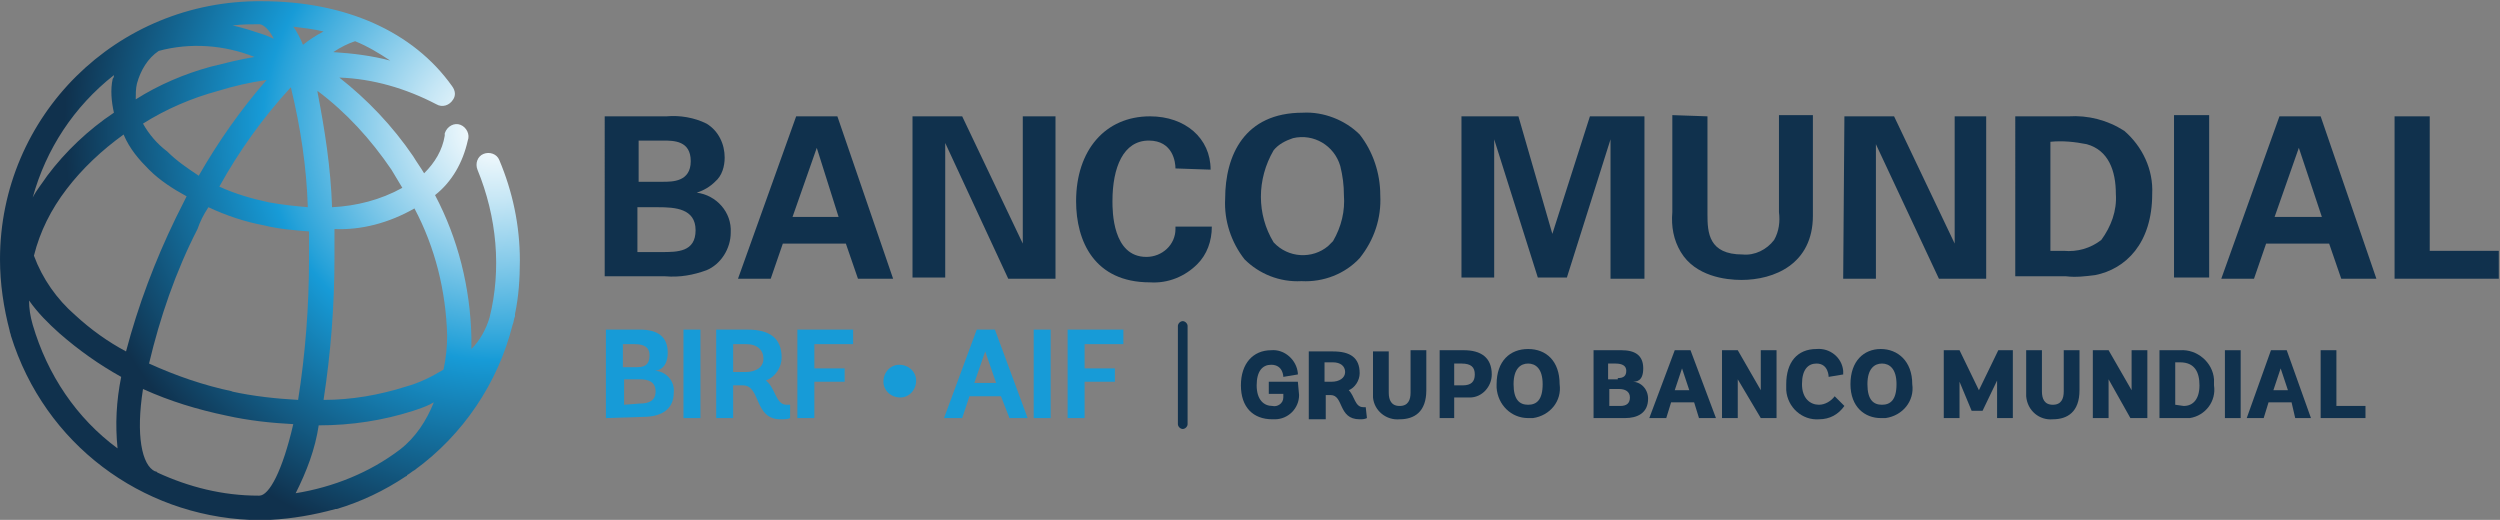 <?xml version="1.0" encoding="utf-8"?>
<!-- Generator: Adobe Illustrator 24.2.3, SVG Export Plug-In . SVG Version: 6.00 Build 0)  -->
<svg version="1.1" id="Capa_1" xmlns="http://www.w3.org/2000/svg" xmlns:xlink="http://www.w3.org/1999/xlink" x="0px" y="0px"
	 viewBox="0 0 206.3 42.9" style="enable-background:new 0 0 206.3 42.9;" xml:space="preserve">
<rect x="0" y="0" width="206.3" height="42.9" fill="#808080" stroke="none"/>
<style type="text/css">
	.st0{fill:url(#SVGID_1_);}
	.st1{fill:#10314D;}
	.st2{fill:#179BD7;}
</style>
<g id="Capa_2_1_">
	<g id="Capa_1-2">
		<g id="Grupo_692">
			<radialGradient id="SVGID_1_" cx="40.9" cy="10.529" r="35.582" gradientUnits="userSpaceOnUse">
				<stop  offset="0" style="stop-color:#FFFFFF"/>
				<stop  offset="6.000000e-02" style="stop-color:#EFF8FC"/>
				<stop  offset="0.17" style="stop-color:#C5E6F5"/>
				<stop  offset="0.32" style="stop-color:#82C9E9"/>
				<stop  offset="0.51" style="stop-color:#27A2D9"/>
				<stop  offset="0.54" style="stop-color:#179BD7"/>
				<stop  offset="1" style="stop-color:#10314D"/>
			</radialGradient>
			<path class="st0" d="M0.9,27.7L0.9,27.7c2.8,9,10.8,14.8,19.7,15.2h1.7c1.8-0.1,3.6-0.4,5.4-0.9c0,0,0,0,0.1,0
				c2-0.6,3.9-1.5,5.7-2.7c0,0,0.1,0,0.1-0.1c0.2-0.1,0.4-0.3,0.6-0.4c4-2.9,6.9-7.2,8.1-12c0.1-0.2,0.1-0.5,0.2-0.7
				c0,0,0-0.1,0-0.2c0.3-1.4,0.4-2.9,0.4-4.4c0-2.9-0.6-5.7-1.7-8.3c-0.2-0.5-0.8-0.7-1.3-0.5c-0.5,0.2-0.7,0.8-0.5,1.3
				c1.6,3.9,2,8.2,1,12.2c-0.3,1-0.8,1.9-1.5,2.6c0-0.3,0-0.7,0-1c-0.1-4.1-1.1-8.1-3-11.7c1.4-1.1,2.3-2.7,2.7-4.5
				c0.2-0.5-0.1-1.1-0.6-1.3c-0.5-0.2-1.1,0.1-1.3,0.7v0.2c-0.2,1.2-0.8,2.2-1.7,3.1c-0.3-0.5-0.6-0.9-0.9-1.4
				c-1.7-2.5-3.8-4.7-6.1-6.5c2.8,0.1,5.5,0.9,8,2.2c0.5,0.3,1.1,0.1,1.4-0.4c0.2-0.3,0.2-0.7-0.1-1.1c-3.2-4.5-8.8-7-15.7-7
				C9.6,0,0,9.6,0,21.4c0,2,0.3,4,0.8,5.9C0.8,27.4,0.9,27.6,0.9,27.7z M21.4,40.9h-0.1c-2.9,0-5.7-0.7-8.3-1.9
				c-0.1-0.1-0.1-0.1-0.2-0.1c-1.1-0.5-1.6-3-1-6.8c2.2,1,4.5,1.7,6.9,2.2c1.8,0.4,3.6,0.6,5.5,0.7C23.3,38.9,22.2,40.9,21.4,40.9z
				 M17.2,17.1c1.5,0.7,3,1.2,4.6,1.5c1.2,0.3,2.5,0.4,3.7,0.5c0,0.8,0,1.5,0,2.3c0,3.9-0.3,7.8-0.9,11.6c-1.8-0.1-3.7-0.3-5.5-0.7
				l0.1,0c-2.4-0.5-4.7-1.3-6.9-2.3c0.9-3.8,2.2-7.6,4-11.1C16.5,18.3,16.8,17.7,17.2,17.1z M13.8,12.5L13.8,12.5
				c-0.8-0.6-1.5-1.4-2-2.3c1.9-1.2,4-2.1,6.2-2.7c1.3-0.4,2.6-0.7,4-0.9c-2.1,2.4-4,5.1-5.6,7.9C15.5,13.9,14.6,13.3,13.8,12.5z
				 M33,37.1c-2.5,1.9-5.5,3.1-8.6,3.6c0.9-1.8,1.6-3.6,1.9-5.6l0,0c2.7,0,5.3-0.4,7.8-1.2c0.6-0.2,1.2-0.4,1.7-0.7
				C35.2,34.7,34.3,36.1,33,37.1z M34.2,17.2c1.7,3.2,2.6,6.8,2.7,10.5c0,0.9-0.1,1.9-0.3,2.8c-1,0.6-2,1.1-3.1,1.4
				c-2.2,0.7-4.5,1.1-6.8,1.1c0.6-3.9,0.9-7.8,0.9-11.7h0c0-0.8,0-1.6,0-2.4C29.8,19,32.1,18.4,34.2,17.2z M32.3,14
				c0.3,0.5,0.6,1,0.9,1.5c-1.8,1-3.8,1.5-5.8,1.6c-0.1-3.2-0.6-6.4-1.2-9.5l0-0.1C28.6,9.3,30.6,11.5,32.3,14z M27.5,4.3
				c0.6-0.4,1.2-0.7,1.8-0.9c1,0.4,2,1,2.9,1.6C30.7,4.6,29.1,4.4,27.5,4.3L27.5,4.3z M25,3.7c-0.2-0.5-0.5-1.1-0.8-1.5
				c0.8,0.1,1.7,0.2,2.5,0.4C26.1,2.9,25.5,3.3,25,3.7z M25.4,17.1c-1.1-0.1-2.1-0.2-3.2-0.4c-1.4-0.3-2.8-0.7-4.1-1.3
				c1.6-2.9,3.6-5.7,5.9-8.2C24.8,10.5,25.3,13.8,25.4,17.1z M21.4,2c0.3,0,0.8,0.4,1.2,1.2l-0.7-0.3h0c-0.9-0.3-1.8-0.6-2.7-0.8
				C20,2,20.7,2,21.4,2z M11.3,6.9c0.3-1.1,0.9-2.1,1.8-2.7c2.6-0.7,5.4-0.5,7.9,0.5c-1.2,0.2-2.4,0.5-3.6,0.8
				c-2.2,0.6-4.3,1.5-6.2,2.7C11.2,7.8,11.2,7.3,11.3,6.9z M12.3,14c0.9,0.9,2,1.6,3.1,2.2c-0.3,0.6-0.6,1.2-0.9,1.8
				c-1.7,3.5-3.1,7.2-4.1,11c-1.5-0.8-2.9-1.8-4.2-3v0c-1.5-1.3-2.7-3-3.4-4.9c0.5-2,1.4-3.8,2.7-5.5c1.3-1.7,2.9-3.2,4.7-4.5
				C10.7,12.3,11.5,13.2,12.3,14z M9.4,6.2c0,0.1,0,0.2-0.1,0.3C9.1,7.4,9.2,8.4,9.4,9.3c-2.1,1.4-4,3.2-5.5,5.2
				c-0.4,0.6-0.9,1.2-1.2,1.8C3.8,12.3,6.1,8.8,9.4,6.2z M4.9,27.5c1.6,1.4,3.3,2.6,5.1,3.6C9.6,33.1,9.5,35,9.7,37
				c-3.4-2.5-5.8-6.1-7-10.2l0,0c-0.2-0.7-0.3-1.3-0.3-2C3.1,25.8,4,26.7,4.9,27.5z"/>
			<g id="Grupo_691">
				<path id="Trazado_13833" class="st1" d="M97.6,35.4c-0.2,0-0.4-0.2-0.4-0.4v0l0,0v-8.1c0-0.2,0.2-0.4,0.4-0.4s0.4,0.2,0.4,0.4
					l0,0V35C98,35.2,97.8,35.4,97.6,35.4L97.6,35.4L97.6,35.4"/>
				<path id="Trazado_13834" class="st2" d="M50,34.5v-7.3h2.8c1.5,0,2.3,0.6,2.3,1.9s-0.8,1.5-1.1,1.5l0,0c0.9,0,1.7,0.8,1.6,1.8
					c0,1.5-1.2,2-2.5,2L50,34.5z M52.6,30.3c0.8,0,1-0.4,1-1s-0.4-0.9-1.2-0.9h-1v1.9L52.6,30.3z M52.8,33.3c0.7,0,1.3-0.2,1.3-1
					s-0.6-1-1.3-1h-1.3v2.1L52.8,33.3z"/>
				<rect id="Rectángulo_1080" x="56.4" y="27.2" class="st2" width="1.4" height="7.3"/>
				<path id="Trazado_13835" class="st2" d="M65.2,34.5c-0.2,0.1-0.5,0.1-0.8,0.1c-2.2,0-1.6-2.8-3.1-2.8h-0.8v2.7h-1.4v-7.3h2.6
					c1.8,0,2.8,0.7,2.8,2.3c0,0.8-0.5,1.6-1.3,1.9c0.8,0.6,0.8,2,1.7,2h0.3V34.5z M61.5,30.7c0.9,0,1.5-0.4,1.5-1.1
					s-0.5-1.2-1.4-1.2h-1.1v2.3H61.5z"/>
				<path id="Trazado_13836" class="st2" d="M65.8,34.5v-7.3h4.6v1.2h-3.2v2h2.5v1.1h-2.5v3L65.8,34.5z"/>
				<path id="Trazado_13837" class="st2" d="M74.3,32.8c-0.8,0-1.4-0.6-1.4-1.3c0-0.8,0.6-1.4,1.3-1.4c0.8,0,1.4,0.6,1.4,1.3
					c0,0,0,0,0,0C75.6,32.2,75,32.8,74.3,32.8"/>
				<path id="Trazado_13838" class="st2" d="M82.6,32.7h-2.6l-0.6,1.8h-1.5l2.7-7.3h1.5l2.7,7.3h-1.5L82.6,32.7z M80.4,31.6h1.8
					L81.3,29L80.4,31.6z"/>
				<rect id="Rectángulo_1081" x="85.3" y="27.2" class="st2" width="1.4" height="7.3"/>
				<path id="Trazado_13839" class="st2" d="M88.1,34.5v-7.3h4.6v1.2h-3.2v2H92v1.1h-2.5v3L88.1,34.5z"/>
				<path id="Trazado_13840" class="st1" d="M107.2,32.6c0,1.1-0.9,2-2,2H105c-1.6,0-2.6-1-2.6-2.8s1-2.9,2.5-2.9
					c1.1-0.1,2.1,0.8,2.2,1.9c0,0,0,0,0,0.1l0,0l-1.2,0.2c0,0,0-1-1-1c-0.7,0-1.2,0.5-1.2,1.7c0,1.2,0.6,1.7,1.3,1.7
					c0.4,0.1,0.9-0.2,0.9-0.7c0,0,0,0,0,0c0-0.1,0-0.1,0-0.2v-0.1h-1.2v-1h2.4L107.2,32.6z"/>
				<path id="Trazado_13841" class="st1" d="M112.8,34.5c-0.2,0.1-0.4,0.1-0.6,0.1c-1.8,0-1.3-2-2.4-2h-0.4v2H108V29h2
					c1.4,0,2.2,0.5,2.2,1.8c0,0.6-0.4,1.2-0.9,1.4c0.5,0.5,0.5,1.4,1.2,1.4h0.2L112.8,34.5z M109.9,31.5c0.6,0,1.1-0.3,1.1-0.8
					s-0.4-0.8-1-0.8h-0.7v1.6L109.9,31.5z"/>
				<path id="Trazado_13842" class="st1" d="M116.4,28.9h1.3v3.3c0,1.8-1,2.4-2.2,2.4c-1.1,0.1-2.1-0.7-2.2-1.8c0,0,0,0,0,0
					c0-0.2,0-0.3,0-0.5v-3.3h1.3v3.4c0,0.6,0.2,1.1,0.9,1.1s0.9-0.5,0.9-1.1L116.4,28.9z"/>
				<path id="Trazado_13843" class="st1" d="M118.8,34.5v-5.6h2c1.4,0,2.3,0.6,2.3,2c0,1-0.8,1.9-1.8,1.9c0,0,0,0,0,0
					c-0.1,0-0.2,0-0.3,0H120v1.7L118.8,34.5z M120.7,31.8c0.7,0,1-0.3,1-0.9s-0.3-0.9-1.1-0.9H120v1.8H120.7z"/>
				<path id="Trazado_13844" class="st1" d="M123.5,31.7c0-1.9,1.1-2.9,2.6-2.9s2.6,1,2.6,2.9c0.2,1.4-0.8,2.6-2.2,2.8c0,0,0,0,0,0
					c-0.1,0-0.3,0-0.4,0c-1.4,0-2.5-1.1-2.6-2.5C123.5,32,123.5,31.8,123.5,31.7 M127.3,31.7c0-1.3-0.6-1.7-1.2-1.7
					s-1.2,0.4-1.2,1.7s0.5,1.7,1.2,1.7S127.3,33,127.3,31.7"/>
				<path id="Trazado_13845" class="st1" d="M131.5,34.5v-5.6h2.3c1.1,0,1.8,0.4,1.8,1.5s-0.6,1.1-0.9,1.1l0,0
					c0.7,0,1.3,0.6,1.3,1.4c0,0,0,0,0,0c0,1.2-0.9,1.6-1.9,1.6L131.5,34.5z M133.5,31.2c0.5,0,0.7-0.2,0.7-0.6s-0.3-0.6-0.9-0.6
					h-0.6v1.3H133.5z M133.7,33.5c0.5,0,0.8-0.2,0.8-0.7s-0.4-0.7-0.9-0.7h-0.8v1.4H133.7z"/>
				<path id="Trazado_13846" class="st1" d="M139.8,33.2h-1.9l-0.4,1.3h-1.4l2.1-5.6h1.3l2.1,5.6h-1.4L139.8,33.2z M138.2,32.2h1.2
					l-0.6-1.8L138.2,32.2z"/>
				<path id="Trazado_13847" class="st1" d="M145.3,34.5l-1.9-3.2v3.2h-1.3v-5.6h1.3l1.9,3.3v-3.3h1.3v5.6H145.3z"/>
				<path id="Trazado_13848" class="st1" d="M152.2,33.5c-0.5,0.7-1.2,1.1-2.1,1.1c-1.4,0.1-2.6-1-2.7-2.4c0-0.2,0-0.3,0-0.5
					c0-1.8,0.9-2.9,2.5-2.9c1.1-0.1,2.1,0.7,2.2,1.8c0,0,0,0,0,0.1c0,0.1,0,0.1,0,0.2l-1.2,0.2c0,0,0-1.1-1-1.1
					c-0.7,0-1.2,0.5-1.2,1.7s0.7,1.7,1.4,1.7c0.5,0,1-0.3,1.3-0.7L152.2,33.5z"/>
				<path id="Trazado_13849" class="st1" d="M152.7,31.7c0-1.9,1.1-2.9,2.5-2.9s2.6,1,2.6,2.9c0.2,1.4-0.8,2.6-2.2,2.8c0,0,0,0,0,0
					c-0.1,0-0.3,0-0.4,0C153.9,34.5,152.7,33.6,152.7,31.7 M156.5,31.7c0-1.3-0.6-1.7-1.2-1.7s-1.2,0.4-1.2,1.7s0.5,1.7,1.2,1.7
					S156.5,33,156.5,31.7"/>
				<path id="Trazado_13850" class="st1" d="M161.7,31.5v3h-1.3v-5.6h1.3l1.6,3.3l1.6-3.3h1.2v5.6h-1.3v-3.1l-1.2,2.5h-0.9
					L161.7,31.5z"/>
				<path id="Trazado_13851" class="st1" d="M170.3,28.9h1.3v3.3c0,1.8-1,2.4-2.2,2.4c-1.1,0.1-2.1-0.7-2.2-1.9c0,0,0,0,0,0
					c0-0.2,0-0.3,0-0.5v-3.3h1.3v3.4c0,0.6,0.2,1.1,0.9,1.1s0.9-0.5,0.9-1.1L170.3,28.9z"/>
				<path id="Trazado_13852" class="st1" d="M175.8,34.5l-1.8-3.2v3.2h-1.3v-5.6h1.3l1.9,3.3v-3.3h1.3v5.6H175.8z"/>
				<path id="Trazado_13853" class="st1" d="M178.2,34.5v-5.6h1.7c1.4-0.1,2.7,1,2.8,2.4c0,0.2,0,0.3,0,0.5c0.2,1.3-0.7,2.5-2,2.7
					c0,0,0,0,0,0c-0.2,0-0.4,0-0.5,0L178.2,34.5z M180.2,33.5c0.8,0,1.3-0.6,1.3-1.7s-0.4-1.9-1.6-1.9h-0.4v3.5L180.2,33.5z"/>
				<rect id="Rectángulo_1082" x="183.6" y="28.9" class="st1" width="1.3" height="5.6"/>
				<path id="Trazado_13854" class="st1" d="M189.1,33.2h-1.9l-0.4,1.3h-1.4l2-5.6h1.3l2,5.6h-1.3L189.1,33.2z M187.6,32.2h1.2
					l-0.6-1.8L187.6,32.2z"/>
				<path id="Trazado_13855" class="st1" d="M191.5,34.5v-5.6h1.3v4.6h2.4v1L191.5,34.5z"/>
				<path id="Trazado_13856" class="st1" d="M50,9.6h5c1.1-0.1,2.3,0.1,3.3,0.6c1,0.6,1.5,1.7,1.5,2.8c0,0.7-0.2,1.5-0.8,2
					c-0.4,0.4-0.9,0.7-1.5,0.9l0,0c1.6,0.2,2.9,1.6,2.8,3.3c0,1.3-0.8,2.6-2,3.1c-1.1,0.4-2.2,0.6-3.4,0.5h-5V9.6z M52.7,15h2
					c0.8,0,2.3,0,2.3-1.7s-1.4-1.7-2.3-1.7h-2V15z M52.7,20.8h1.9c1.3,0,2.8,0,2.8-1.8s-1.7-1.9-3.1-1.9h-1.7V20.8z"/>
				<path id="Trazado_13857" class="st1" d="M69.1,9.6l4.6,13.4h-2.9l-1-2.9h-5.2l-1,2.9h-2.7l4.8-13.4H69.1z M69.2,17.9l-1.8-5.7
					l-2,5.7H69.2z"/>
				<path id="Trazado_13858" class="st1" d="M75.3,9.6h4.1l5,10.5V9.6h2.7v13.4h-3.9L78,11.8v11.1h-2.7L75.3,9.6z"/>
				<path id="Trazado_13859" class="st1" d="M97,13.9c0-0.5-0.2-2.3-2.2-2.3c-2.1,0-3,2.2-3,5c0,0.8,0,4.6,2.8,4.6
					c1.3,0,2.4-1,2.4-2.3c0-0.1,0-0.2,0-0.2h3c0,1.2-0.4,2.3-1.2,3.1c-1,1-2.4,1.6-3.9,1.5c-4.6,0-6.1-3.4-6.1-6.7
					c0-4.2,2.4-7,6.1-7c2.9,0,5,1.8,5,4.4L97,13.9z"/>
				<path id="Trazado_13860" class="st1" d="M107.5,9.3c1.7-0.1,3.5,0.6,4.7,1.8c1.1,1.4,1.7,3.2,1.7,5c0.1,1.9-0.5,3.7-1.7,5.2
					c-1.2,1.3-3,2-4.8,1.9c-1.8,0.1-3.5-0.6-4.7-1.8c-1.1-1.4-1.7-3.2-1.6-5C101.1,12.8,102.7,9.3,107.5,9.3 M105.1,20
					c1.2,1.3,3.2,1.4,4.5,0.3c0.1-0.1,0.3-0.3,0.4-0.4c0.7-1.2,1-2.5,0.9-3.8c0-0.8-0.1-1.6-0.3-2.4c-0.5-1.7-2.2-2.7-3.9-2.3
					c-0.6,0.2-1.2,0.5-1.6,1C103.7,14.8,103.7,17.7,105.1,20"/>
				<path id="Trazado_13861" class="st1" d="M120.6,9.6h4.7l2.8,9.7l3.1-9.7h4.5v13.4h-2.8V11.5l-3.6,11.4h-2.4l-3.6-11.4v11.4h-2.7
					L120.6,9.6z"/>
				<path id="Trazado_13862" class="st1" d="M140.9,9.6v8.1c0,1.5,0.1,3.3,2.9,3.3c1,0.1,2-0.4,2.6-1.2c0.4-0.7,0.5-1.5,0.4-2.3v-8
					h2.8v8.3c0,4-3.2,5.3-5.9,5.3c-1.3,0-3.8-0.3-5-2.3c-0.6-1-0.8-2.1-0.7-3.3v-8L140.9,9.6z"/>
				<path id="Trazado_13863" class="st1" d="M152.2,9.6h4.1l5,10.5V9.6h2.6v13.4h-3.9l-5.2-11.1v11.1h-2.7L152.2,9.6z"/>
				<path id="Trazado_13864" class="st1" d="M166.3,9.6h4.4c1.6-0.1,3.2,0.3,4.6,1.2c1.5,1.3,2.4,3.2,2.3,5.2c0,4.1-2.2,6.2-4.7,6.7
					c-0.8,0.1-1.6,0.2-2.4,0.1h-4.2L166.3,9.6z M169.2,20.7c0.3,0,0.8,0,1.1,0c1.1,0.1,2.2-0.2,3.1-0.9c0.8-1.1,1.3-2.4,1.2-3.8
					c0-1.9-0.6-3.6-2.4-4.1c-1-0.2-2-0.3-3-0.2L169.2,20.7z"/>
				<rect id="Rectángulo_1083" x="179.4" y="9.5" class="st1" width="2.9" height="13.4"/>
				<path id="Trazado_13865" class="st1" d="M191.5,9.6l4.6,13.4h-2.9l-1-2.9H187l-1,2.9h-2.7l4.8-13.4L191.5,9.6z M191.6,17.9
					l-1.9-5.7l-2,5.7H191.6z"/>
				<path id="Trazado_13866" class="st1" d="M197.6,9.6h2.9v11.1h5.7v2.3h-8.6V9.6z"/>
			</g>
		</g>
	</g>
</g>
</svg>
